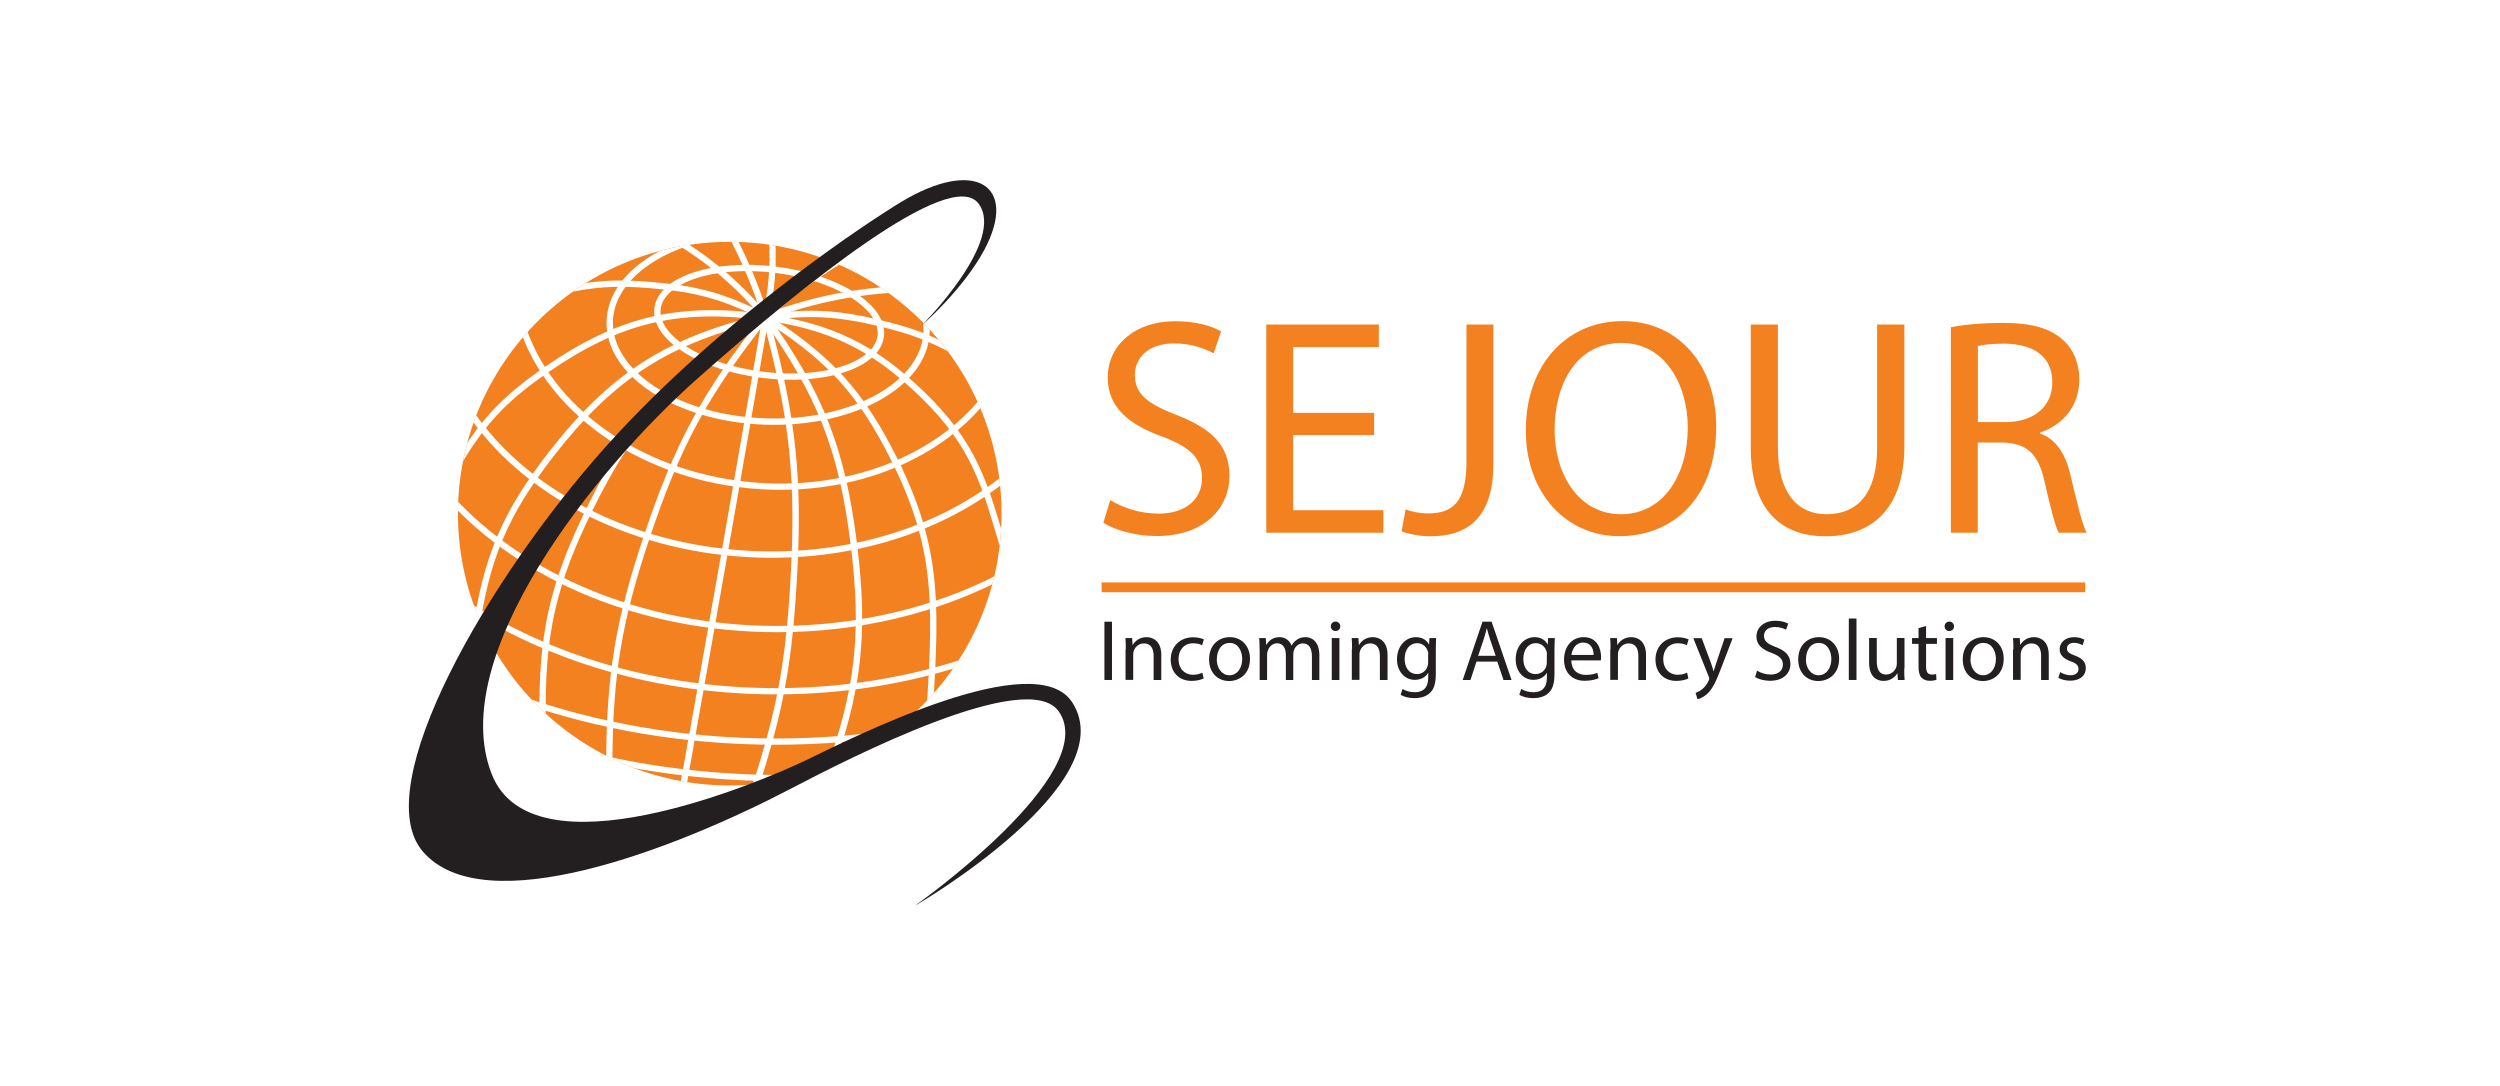 <svg xmlns="http://www.w3.org/2000/svg" xmlns:xlink="http://www.w3.org/1999/xlink" id="a" viewBox="0 0 211.92 92.02"><defs><style>.cls-1{fill:#fff;}.cls-2{fill:#f48120;}.cls-3{clip-path:url(#clippath);}.cls-4{fill:none;}.cls-5{fill:#231f20;}</style><clipPath id="clippath"><circle class="cls-4" cx="61.86" cy="43.54" r="23.04"></circle></clipPath></defs><rect class="cls-1" width="211.92" height="92.02"></rect><g><path class="cls-2" d="M38.82,43.54c0-12.73,10.32-23.04,23.04-23.04s23.04,10.32,23.04,23.04-10.32,23.04-23.04,23.04-23.04-10.32-23.04-23.04Z"></path><g class="cls-3"><g><path class="cls-1" d="M65.78,22.6c5.17,.64,9.48,3.17,9.15,5.92-.34,2.75-5.13,4.16-10.31,3.52-5.17-.64-9.48-3.17-9.15-5.92,.34-2.75,5.13-4.16,10.31-3.52Zm-.07,.53c-5.28-.65-9.44,.88-9.71,3.06-.27,2.17,3.4,4.67,8.68,5.32s9.44-.88,9.71-3.06c.27-2.17-3.4-4.67-8.68-5.32Z"></path><path class="cls-1" d="M69.69,66.14c-1.13,.05-2.28,.08-3.43,.08-5.57,0-10.92-.64-15.93-1.81l.12-.52c4.97,1.17,10.28,1.8,15.8,1.8,1.14,0,2.28-.03,3.41-.08,0,0,.03,.53,.03,.53Z"></path><path class="cls-1" d="M76.85,62.24c-3.55,.58-7.26,.89-11.06,.89-7.8,0-15.17-1.3-21.71-3.6l.18-.5c6.48,2.28,13.79,3.57,21.53,3.57,3.77,0,7.45-.31,10.97-.88l.09,.53h0Z"></path><path class="cls-1" d="M81.78,56.37c-4.91,1.6-10.32,2.49-15.99,2.49-10.13,0-19.41-2.83-26.56-7.51l.29-.45c7.06,4.63,16.24,7.43,26.27,7.43,5.61,0,10.97-.88,15.83-2.46l.17,.51h-.01Z"></path><path class="cls-1" d="M84.8,49.19c-5.41,2.78-11.92,4.4-18.91,4.4-11.53,0-21.74-4.41-27.91-11.18l.4-.36c6.05,6.64,16.11,11.01,27.51,11.01,6.9,0,13.34-1.6,18.67-4.34l.24,.48h0Z"></path><path class="cls-1" d="M85.6,40.52c-5.46,4.53-13.42,7.17-22.11,6.71-10.48-.55-19.42-5.45-23.98-12.31l.45-.3c4.45,6.7,13.22,11.53,23.56,12.07,8.57,.45,16.4-2.15,21.74-6.59l.34,.41h0Z"></path><path class="cls-1" d="M83.68,33.91c-4.14,5.27-11.92,8.35-20.41,7.46-9.45-.99-17.02-6.62-19.25-13.64l.51-.16c2.15,6.77,9.51,12.29,18.8,13.27,8.34,.88,15.93-2.16,19.94-7.26l.42,.33h-.01Z"></path><path class="cls-1" d="M47.19,24.46c3.05-.69,4.89-.82,8-.56,3.96,.32,6.27,.97,9.82,2.75l-.24,.48c-3.49-1.75-5.73-2.38-9.62-2.7-3.06-.25-4.85-.12-7.84,.55,0,0-.12-.52-.12-.52Z"></path><path class="cls-1" d="M38.23,39.76c2.29-3.99,4.21-6.08,8-8.69,6.17-4.24,11.28-5.46,18.7-4.44l-.07,.53c-7.28-1-12.27,.18-18.32,4.35-3.73,2.56-5.59,4.59-7.84,8.52l-.46-.27h-.01Z"></path><path class="cls-1" d="M40.05,53.6c.92-6.41,2.52-10.19,6.49-15.3,5.19-6.67,10.05-9.78,18.29-11.67l.12,.52c-8.12,1.87-12.87,4.9-17.99,11.48-3.92,5.04-5.48,8.73-6.38,15.04l-.53-.08h0Z"></path><path class="cls-1" d="M45.74,61.01c-.13-7.22,.86-11.6,4.05-18.08,3.81-7.72,7.58-11.82,14.96-16.27l.28,.46c-7.29,4.39-10.99,8.42-14.76,16.05-3.16,6.4-4.12,10.7-4,17.83h-.53Z"></path><path class="cls-1" d="M51.38,64.65c.05-7.56,.78-11.97,3.17-19.15,2.63-7.89,4.98-12.25,10.13-18.78l.42,.33c-5.11,6.48-7.44,10.78-10.05,18.61-2.37,7.12-3.09,11.48-3.14,18.98h-.53Z"></path><path class="cls-1" d="M57.64,66.65c2.38-13.26,4.71-26.53,6.99-39.8l.53,.09c-2.29,13.28-4.62,26.54-6.99,39.81l-.53-.09h0Z"></path><path class="cls-1" d="M63.71,66.8c2.11-6.5,2.85-10.38,3.27-17.2,.54-8.86,0-14.07-2.34-22.63l.52-.14c2.36,8.62,2.91,13.89,2.36,22.81-.42,6.87-1.17,10.8-3.29,17.34l-.51-.17h-.01Z"></path><path class="cls-1" d="M69.96,65.49c2.57-7.14,3.09-11.79,2.15-19.31-.99-7.95-2.8-12.6-7.44-19.13l.44-.31c4.7,6.6,6.54,11.34,7.54,19.38,.94,7.61,.42,12.35-2.18,19.56l-.5-.18h-.01Z"></path><path class="cls-1" d="M78.56,60.06c.56-9.34,.74-14.04-3.62-22.21-2.69-5.04-5.33-7.58-10.19-10.73l.29-.45c4.91,3.19,7.62,5.79,10.37,10.93,4.43,8.3,4.24,13.13,3.68,22.49,0,0-.53-.03-.53-.03Z"></path><path class="cls-1" d="M64.93,26.63c5.72,.83,9.3,2.64,13.33,6.51,4.7,4.51,5.48,7.88,7.19,13.67l-.51,.15c-1.69-5.69-2.43-9.01-7.05-13.44-3.95-3.79-7.43-5.55-13.04-6.37l.08-.53h0Z"></path><path class="cls-1" d="M64.86,26.63c3.87-.5,6.21-.37,10,.56,2.53,.62,3.95,1.16,6.25,2.38l-.25,.47c-2.27-1.2-3.64-1.72-6.13-2.33-3.73-.91-6-1.04-9.81-.55l-.07-.53h0Z"></path><path class="cls-1" d="M64.8,26.64c3.63-1.38,7.19-2.14,11.04-2.37l.03,.53c-3.8,.23-7.31,.98-10.88,2.34l-.19-.5Z"></path><path class="cls-1" d="M64.71,26.7c2.01-1.92,4.22-3.58,6.61-4.99l.27,.46c-2.36,1.39-4.53,3.03-6.51,4.92,0,0-.37-.39-.37-.39Z"></path><path class="cls-1" d="M64.63,26.83c.52-2.15,.7-4.34,.55-6.54l.53-.04c.15,2.26-.04,4.5-.56,6.7,0,0-.52-.12-.52-.12Z"></path><path class="cls-1" d="M64.64,26.97c-.76-2.45-1.75-4.81-2.95-7.08l.47-.25c1.22,2.29,2.22,4.68,2.99,7.17,0,0-.51,.16-.51,.16Z"></path><path class="cls-1" d="M64.69,27.06c-2.17-2.64-4.73-4.83-7.67-6.56l.27-.46c2.99,1.77,5.6,4,7.81,6.68l-.41,.34Z"></path><path class="cls-1" d="M78.59,26.42c.17,.56,.24,1.14,.22,1.73-.16,4.71-6.56,8.11-13.99,7.85-7.43-.26-13.57-4.1-13.4-8.81,.13-3.63,3.97-6.48,9.07-7.48l.1,.53c-5.04,.99-8.52,3.74-8.63,6.97-.15,4.2,5.48,7.99,12.89,8.25,7.4,.26,13.28-3.14,13.43-7.33,.02-.53-.04-1.05-.2-1.56l.51-.16h0Z"></path></g></g></g><path class="cls-5" d="M77.63,76.74s17.69-10.29,13.27-17.19c-3.1-4.85-18.36,2.85-22.49,4.85-4.13,2-23.3,10.05-26.74,1.19-3.86-9.94,8.68-25.74,17.53-33.57,8.85-7.83,21.36-17.92,23.74-14.77,2.38,3.15-4.81,10.34-4.81,10.34,0,0,3.51-3.04,5.32-6.43,2.89-5.44-.77-7.83-7.06-4.04-2.26,1.36-15.06,9.61-25.02,20.72s-20.25,28.84-15.53,34.34c5.19,6.04,21.29-.15,31.19-5.32,4.96-2.59,20.08-10.34,22.72-6.55,3.67,5.27-12.13,16.42-12.13,16.42h0Z"></path><g><path class="cls-2" d="M94.11,42.39c1.02,.63,2.51,1.15,4.09,1.15,2.33,0,3.69-1.23,3.69-3.01,0-1.65-.94-2.59-3.33-3.51-2.88-1.02-4.66-2.51-4.66-5,0-2.75,2.28-4.79,5.71-4.79,1.81,0,3.12,.42,3.9,.86l-.63,1.86c-.58-.31-1.76-.84-3.35-.84-2.41,0-3.33,1.44-3.33,2.65,0,1.65,1.07,2.46,3.51,3.41,2.99,1.15,4.51,2.59,4.51,5.19s-2.02,5.08-6.18,5.08c-1.7,0-3.56-.5-4.51-1.13l.58-1.91h0Z"></path><path class="cls-2" d="M116.48,36.88h-6.86v6.37h7.65v1.91h-9.93V27.51h9.54v1.91h-7.26v5.58h6.86v1.89h0Z"></path><path class="cls-2" d="M124.31,27.51h2.28v11.82c0,4.69-2.31,6.13-5.34,6.13-.84,0-1.86-.18-2.44-.42l.34-1.86c.47,.18,1.15,.34,1.91,.34,2.04,0,3.25-.92,3.25-4.37v-11.64Z"></path><path class="cls-2" d="M145.48,36.15c0,6.08-3.69,9.3-8.2,9.3s-7.94-3.62-7.94-8.96c0-5.61,3.48-9.27,8.2-9.27s7.94,3.69,7.94,8.93Zm-13.7,.29c0,3.77,2.04,7.15,5.63,7.15s5.66-3.33,5.66-7.34c0-3.51-1.83-7.18-5.63-7.18s-5.66,3.48-5.66,7.36h0Z"></path><path class="cls-2" d="M150.71,27.51v10.45c0,3.96,1.76,5.63,4.11,5.63,2.62,0,4.3-1.73,4.3-5.63v-10.45h2.31v10.3c0,5.42-2.86,7.65-6.68,7.65-3.62,0-6.34-2.07-6.34-7.54v-10.41h2.3Z"></path><path class="cls-2" d="M165.38,27.74c1.15-.24,2.8-.37,4.38-.37,2.44,0,4.01,.45,5.11,1.44,.89,.79,1.39,1.99,1.39,3.35,0,2.33-1.47,3.88-3.33,4.51v.08c1.36,.47,2.17,1.73,2.59,3.56,.58,2.46,1,4.17,1.36,4.85h-2.36c-.29-.5-.68-2.02-1.18-4.22-.52-2.44-1.47-3.35-3.54-3.43h-2.15v7.65h-2.28V27.74h0Zm2.28,8.04h2.33c2.44,0,3.98-1.34,3.98-3.35,0-2.28-1.65-3.27-4.06-3.3-1.1,0-1.89,.1-2.25,.21v6.44Z"></path></g><g><path class="cls-5" d="M94.26,52.7v4.94h-.64v-4.94h.64Z"></path><path class="cls-5" d="M95.43,55.05c0-.37,0-.67-.03-.96h.57l.04,.59h.01c.18-.34,.59-.67,1.17-.67,.49,0,1.25,.29,1.25,1.51v2.12h-.65v-2.05c0-.57-.21-1.05-.82-1.05-.43,0-.76,.3-.87,.66-.03,.08-.04,.19-.04,.3v2.13h-.65v-2.59h.02Z"></path><path class="cls-5" d="M102.03,57.51c-.17,.09-.54,.21-1.02,.21-1.07,0-1.77-.73-1.77-1.81s.75-1.89,1.91-1.89c.38,0,.72,.1,.9,.18l-.15,.5c-.15-.09-.4-.17-.75-.17-.81,0-1.25,.6-1.25,1.34,0,.82,.53,1.33,1.23,1.33,.37,0,.61-.1,.79-.18l.11,.48h0Z"></path><path class="cls-5" d="M105.96,55.84c0,1.31-.91,1.89-1.77,1.89-.96,0-1.7-.7-1.7-1.83,0-1.19,.78-1.89,1.76-1.89s1.71,.74,1.71,1.83Zm-2.82,.04c0,.78,.45,1.36,1.08,1.36s1.08-.58,1.08-1.38c0-.6-.3-1.36-1.06-1.36s-1.09,.7-1.09,1.38h-.01Z"></path><path class="cls-5" d="M106.77,55.05c0-.37,0-.67-.03-.96h.56l.03,.57h.02c.2-.34,.53-.65,1.12-.65,.48,0,.85,.29,1.01,.71h.01c.11-.2,.25-.35,.4-.46,.21-.16,.45-.25,.78-.25,.47,0,1.17,.31,1.17,1.54v2.09h-.63v-2.01c0-.68-.25-1.09-.77-1.09-.37,0-.65,.27-.76,.59-.03,.09-.05,.21-.05,.32v2.19h-.63v-2.13c0-.57-.25-.98-.74-.98-.4,0-.7,.32-.8,.65-.04,.1-.05,.21-.05,.32v2.14h-.63v-2.59h-.01Z"></path><path class="cls-5" d="M113.61,53.09c0,.22-.15,.4-.41,.4-.23,0-.39-.18-.39-.4s.17-.4,.4-.4,.4,.18,.4,.4Zm-.72,4.55v-3.55h.65v3.55h-.65Z"></path><path class="cls-5" d="M114.61,55.05c0-.37,0-.67-.03-.96h.57l.04,.59h.01c.18-.34,.59-.67,1.17-.67,.49,0,1.25,.29,1.25,1.51v2.12h-.65v-2.05c0-.57-.21-1.05-.82-1.05-.43,0-.76,.3-.87,.66-.03,.08-.04,.19-.04,.3v2.13h-.65v-2.59h.02Z"></path><path class="cls-5" d="M121.74,54.09c-.01,.26-.03,.54-.03,.98v2.06c0,.81-.16,1.31-.51,1.62-.34,.32-.84,.43-1.29,.43s-.9-.1-1.18-.29l.16-.49c.23,.15,.6,.28,1.04,.28,.66,0,1.14-.34,1.14-1.24v-.4h-.01c-.2,.33-.58,.59-1.13,.59-.88,0-1.51-.75-1.51-1.73,0-1.2,.79-1.89,1.6-1.89,.62,0,.95,.32,1.11,.62h.01l.03-.54h.57Zm-.67,1.4c0-.11,0-.21-.04-.29-.12-.37-.43-.68-.9-.68-.62,0-1.06,.52-1.06,1.34,0,.7,.35,1.28,1.05,1.28,.4,0,.76-.25,.89-.66,.04-.11,.05-.23,.05-.34v-.64h0Z"></path><path class="cls-5" d="M125.16,56.08l-.51,1.56h-.66l1.68-4.94h.77l1.69,4.94h-.68l-.53-1.56h-1.76Zm1.62-.5l-.48-1.42c-.11-.32-.18-.62-.26-.9h-.01c-.07,.29-.15,.59-.25,.9l-.48,1.43h1.48Z"></path><path class="cls-5" d="M131.8,54.09c-.01,.26-.03,.54-.03,.98v2.06c0,.81-.16,1.31-.51,1.62-.34,.32-.84,.43-1.29,.43s-.9-.1-1.18-.29l.16-.49c.23,.15,.6,.28,1.04,.28,.66,0,1.14-.34,1.14-1.24v-.4h-.01c-.2,.33-.58,.59-1.13,.59-.88,0-1.51-.75-1.51-1.73,0-1.2,.79-1.89,1.6-1.89,.62,0,.95,.32,1.11,.62h.01l.03-.54h.57Zm-.67,1.4c0-.11,0-.21-.04-.29-.12-.37-.43-.68-.9-.68-.62,0-1.06,.52-1.06,1.34,0,.7,.35,1.28,1.05,1.28,.4,0,.76-.25,.89-.66,.04-.11,.05-.23,.05-.34v-.64h0Z"></path><path class="cls-5" d="M133.2,55.98c.01,.87,.57,1.23,1.22,1.23,.46,0,.74-.08,.98-.18l.11,.46c-.23,.1-.62,.22-1.18,.22-1.09,0-1.75-.72-1.75-1.79s.63-1.91,1.67-1.91c1.16,0,1.47,1.02,1.47,1.67,0,.13-.01,.23-.02,.3h-2.5Zm1.89-.46c0-.41-.17-1.05-.89-1.05-.65,0-.94,.6-.99,1.05h1.88Z"></path><path class="cls-5" d="M136.52,55.05c0-.37,0-.67-.03-.96h.57l.04,.59h.01c.18-.34,.59-.67,1.17-.67,.49,0,1.25,.29,1.25,1.51v2.12h-.65v-2.05c0-.57-.21-1.05-.82-1.05-.43,0-.76,.3-.87,.66-.03,.08-.04,.19-.04,.3v2.13h-.65v-2.59h.02Z"></path><path class="cls-5" d="M143.12,57.51c-.17,.09-.54,.21-1.02,.21-1.07,0-1.77-.73-1.77-1.81s.75-1.89,1.91-1.89c.38,0,.72,.1,.9,.18l-.15,.5c-.15-.09-.4-.17-.75-.17-.81,0-1.25,.6-1.25,1.34,0,.82,.53,1.33,1.23,1.33,.37,0,.61-.1,.79-.18l.11,.48h0Z"></path><path class="cls-5" d="M144.25,54.09l.78,2.1c.08,.23,.17,.51,.23,.73h0c.07-.21,.14-.48,.23-.74l.7-2.08h.68l-.97,2.53c-.46,1.22-.78,1.84-1.22,2.22-.32,.28-.63,.39-.79,.42l-.16-.54c.16-.05,.37-.15,.57-.32,.18-.14,.4-.39,.54-.72,.03-.07,.05-.12,.05-.15s0-.09-.04-.17l-1.31-3.27h.7Z"></path><path class="cls-5" d="M148.96,56.86c.29,.18,.7,.32,1.14,.32,.65,0,1.03-.34,1.03-.84,0-.46-.26-.73-.93-.98-.81-.29-1.31-.7-1.31-1.4,0-.77,.64-1.34,1.6-1.34,.51,0,.87,.12,1.09,.24l-.18,.52c-.16-.09-.49-.23-.94-.23-.68,0-.93,.4-.93,.74,0,.46,.3,.69,.98,.95,.84,.32,1.26,.73,1.26,1.45,0,.76-.57,1.42-1.73,1.42-.48,0-1-.14-1.26-.32l.16-.54h.02Z"></path><path class="cls-5" d="M155.9,55.84c0,1.31-.91,1.89-1.77,1.89-.96,0-1.7-.7-1.7-1.83,0-1.19,.78-1.89,1.76-1.89s1.71,.74,1.71,1.83Zm-2.82,.04c0,.78,.45,1.36,1.08,1.36s1.08-.58,1.08-1.38c0-.6-.3-1.36-1.06-1.36s-1.09,.7-1.09,1.38h-.01Z"></path><path class="cls-5" d="M156.72,52.43h.65v5.21h-.65v-5.21Z"></path><path class="cls-5" d="M161.42,56.67c0,.37,0,.69,.03,.97h-.57l-.04-.58h0c-.17,.29-.54,.66-1.17,.66-.56,0-1.23-.31-1.23-1.56v-2.08h.65v1.97c0,.67,.21,1.13,.79,1.13,.43,0,.73-.3,.85-.59,.04-.1,.06-.21,.06-.33v-2.18h.65v2.58h0Z"></path><path class="cls-5" d="M163.27,53.07v1.02h.92v.49h-.92v1.91c0,.44,.12,.69,.48,.69,.17,0,.29-.02,.37-.04l.03,.48c-.12,.05-.32,.09-.57,.09-.3,0-.54-.1-.7-.27-.18-.19-.25-.51-.25-.92v-1.94h-.55v-.49h.55v-.85l.63-.17h.01Z"></path><path class="cls-5" d="M165.64,53.09c0,.22-.15,.4-.41,.4-.23,0-.39-.18-.39-.4s.17-.4,.4-.4,.4,.18,.4,.4h0Zm-.72,4.55v-3.55h.65v3.55h-.65Z"></path><path class="cls-5" d="M169.85,55.84c0,1.31-.91,1.89-1.77,1.89-.96,0-1.7-.7-1.7-1.83,0-1.19,.78-1.89,1.76-1.89s1.71,.74,1.71,1.83Zm-2.82,.04c0,.78,.45,1.36,1.08,1.36s1.08-.58,1.08-1.38c0-.6-.3-1.36-1.06-1.36s-1.09,.7-1.09,1.38h-.01Z"></path><path class="cls-5" d="M170.67,55.05c0-.37,0-.67-.03-.96h.57l.04,.59h0c.18-.34,.59-.67,1.17-.67,.49,0,1.25,.29,1.25,1.51v2.12h-.65v-2.05c0-.57-.21-1.05-.82-1.05-.43,0-.76,.3-.87,.66-.03,.08-.04,.19-.04,.3v2.13h-.65v-2.59h.02Z"></path><path class="cls-5" d="M174.65,56.98c.19,.12,.53,.26,.85,.26,.47,0,.69-.23,.69-.53s-.18-.48-.66-.65c-.64-.23-.94-.58-.94-1.01,0-.57,.46-1.04,1.23-1.04,.36,0,.68,.1,.87,.22l-.16,.47c-.14-.09-.4-.21-.73-.21-.38,0-.59,.22-.59,.48,0,.29,.21,.43,.67,.6,.62,.23,.93,.54,.93,1.07,0,.62-.48,1.06-1.33,1.06-.39,0-.75-.1-1-.24l.16-.49h.01Z"></path></g><rect class="cls-2" x="93.38" y="49.37" width="83.38" height=".83"></rect></svg>